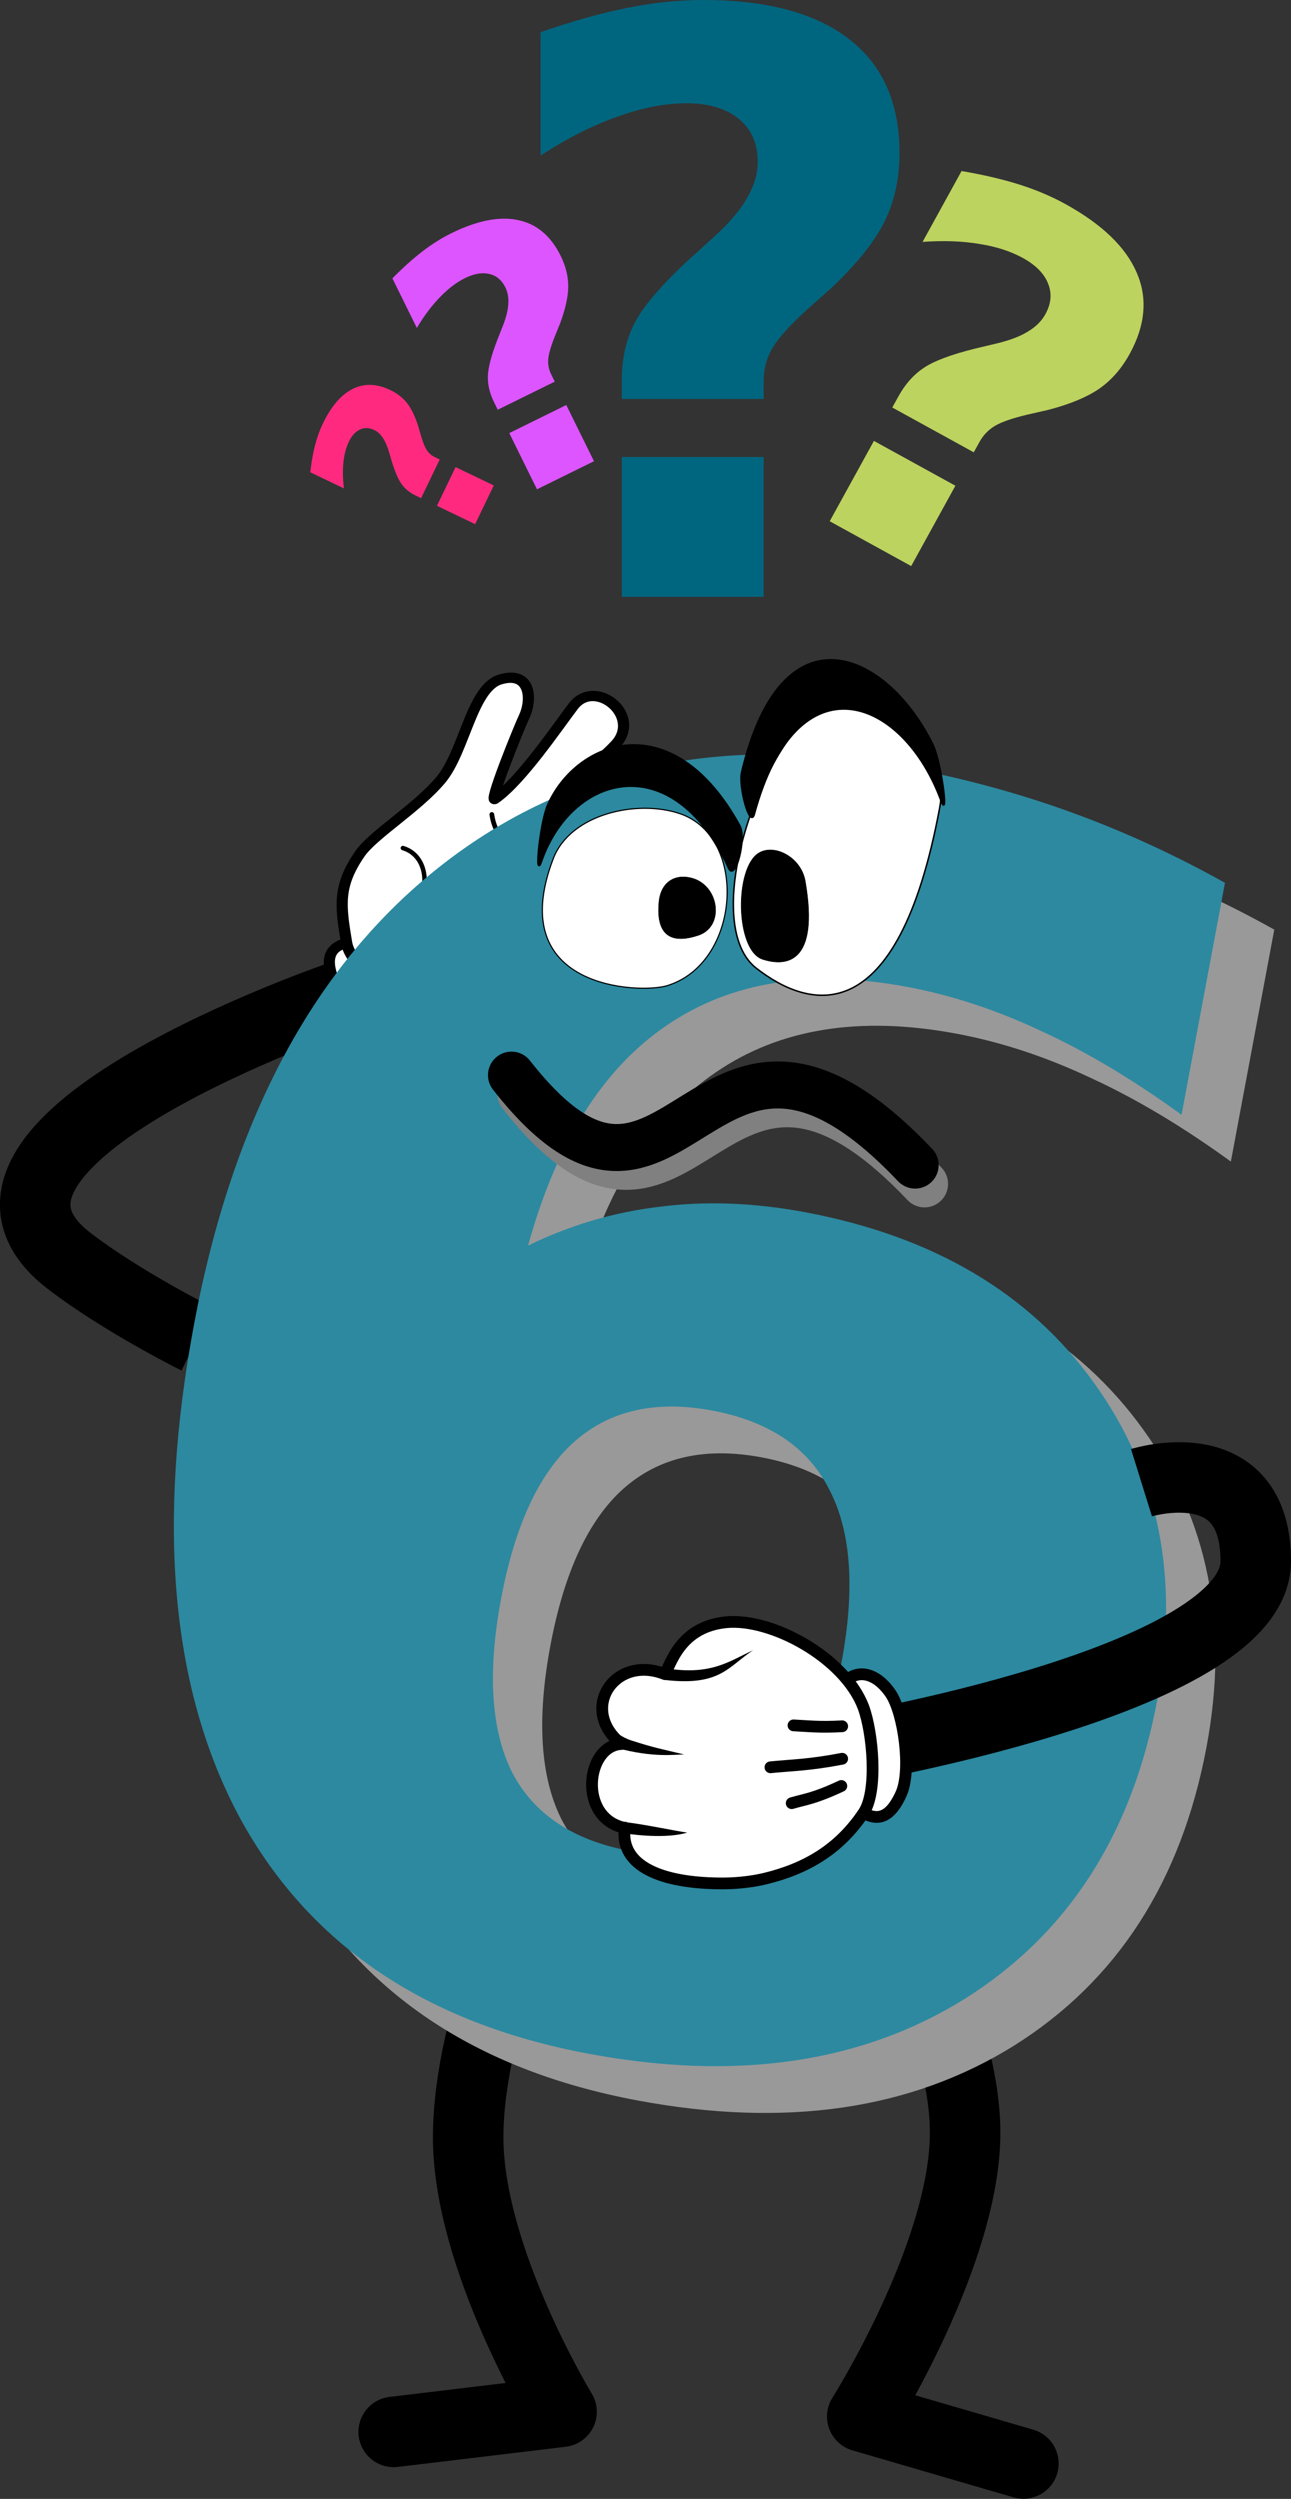 <?xml version="1.0" encoding="UTF-8" standalone="no"?>
<!-- Created with Inkscape (http://www.inkscape.org/) -->

<svg
   xmlns:dc="http://purl.org/dc/elements/1.1/"
   xmlns:cc="http://creativecommons.org/ns#"
   xmlns:rdf="http://www.w3.org/1999/02/22-rdf-syntax-ns#"
   xmlns:svg="http://www.w3.org/2000/svg"
   xmlns="http://www.w3.org/2000/svg"
   xmlns:sodipodi="http://sodipodi.sourceforge.net/DTD/sodipodi-0.dtd"
   xmlns:inkscape="http://www.inkscape.org/namespaces/inkscape"
   width="549.348"
   height="1063.498"
   id="svg31171"
   version="1.1"
   inkscape:version="0.91 r"
   sodipodi:docname="confused-6.svg">
  <rect width="100%" height="100%" fill="#333333" stroke="none"/>
  <title
     id="title3378">Confused Blue 6</title>
  <defs
     id="defs31173" />
  <sodipodi:namedview
     id="base"
     pagecolor="#ffffff"
     bordercolor="#666666"
     borderopacity="1.0"
     inkscape:pageopacity="0.0"
     inkscape:pageshadow="2"
     inkscape:zoom="0.24748737"
     inkscape:cx="657.31669"
     inkscape:cy="902.28729"
     inkscape:document-units="px"
     inkscape:current-layer="layer1"
     showgrid="false"
     inkscape:window-width="959"
     inkscape:window-height="744"
     inkscape:window-x="65"
     inkscape:window-y="24"
     inkscape:window-maximized="1"
     fit-margin-top="0"
     fit-margin-left="0"
     fit-margin-right="0"
     fit-margin-bottom="0" />
  <g
     inkscape:label="Layer 1"
     inkscape:groupmode="layer"
     id="layer1"
     transform="translate(-454.441,-321.512)">
    <g
       id="g4612">
      <path
         sodipodi:nodetypes="cscc"
         inkscape:connector-curvature="0"
         id="path32461"
         d="m 685.316,1115.346 c 0,0 -31.656,64.164 -31.656,115.786 0,51.622 39.737,116.796 39.737,116.796 l -71.429,8.571"
         style="fill:none;stroke:#000000;stroke-width:30;stroke-linecap:round;stroke-linejoin:round;stroke-miterlimit:4;stroke-dasharray:none;stroke-opacity:1" />
      <path
         style="fill:none;stroke:#000000;stroke-width:30;stroke-linecap:round;stroke-linejoin:round;stroke-miterlimit:4;stroke-dasharray:none;stroke-opacity:1"
         d="m 821.345,1104.235 c 0,0 43.778,73.255 43.778,124.877 0,51.622 -43.778,120.837 -43.778,120.837 l 68.571,20"
         id="path32463"
         inkscape:connector-curvature="0"
         sodipodi:nodetypes="cscc" />
      <g
         id="text32465"
         style="font-style:normal;font-variant:normal;font-weight:normal;font-stretch:normal;font-size:206.993px;line-height:125%;font-family:TakaoExGothic;-inkscape-font-specification:TakaoExGothic;letter-spacing:0px;word-spacing:0px;fill:#999999;fill-opacity:1;stroke:none"
         transform="matrix(0.983,0.184,-0.184,0.983,0,0)">
        <path
           id="path4610"
           style="font-style:normal;font-variant:normal;font-weight:bold;font-stretch:normal;font-size:745.174px;font-family:Webdings;-inkscape-font-specification:'Webdings Bold';fill:#999999"
           d="m 938.331,782.371 q -36.749,0 -55.306,24.014 -18.193,23.651 -18.193,71.316 0,47.665 18.193,71.679 18.557,23.651 55.306,23.651 37.113,0 55.306,-23.651 18.557,-24.014 18.557,-71.679 0,-47.665 -18.557,-71.316 -18.193,-24.014 -55.306,-24.014 z m 173.195,-260.884 0,100.424 q -34.566,-16.373 -65.13,-24.014 -30.564,-8.005 -59.672,-8.005 -62.583,0 -97.513,34.93 -34.93,34.566 -40.752,102.971 24.014,-17.829 52.031,-26.561 28.017,-9.096 61.128,-9.096 83.323,0 134.262,48.757 51.303,48.757 51.303,127.713 0,87.325 -57.125,140.084 -57.125,52.395 -153.183,52.395 -105.882,0 -164.098,-71.315 -57.853,-71.679 -57.853,-203.031 0,-134.626 67.677,-211.4 68.041,-77.137 186.294,-77.137 37.477,0 72.771,5.822 35.294,5.822 69.86,17.465 z"
           inkscape:connector-curvature="0" />
      </g>
      <g
         id="g32519"
         transform="matrix(0.897,0.443,-0.443,0.897,2064.499,1391.564)">
        <g
           transform="matrix(-0.86,-0.224,-0.311,0.882,-1376.455,-1680.685)"
           id="g32521"
           inkscape:transform-center-x="-41.671715"
           inkscape:transform-center-y="-5.8628589">
          <g
             transform="matrix(1.231,0,0,1.231,-513.75,545.62)"
             id="g32523">
            <path
               d="m 89.471,1065.9 c 3.727,6.126 -0.484,10.049 -6.16,12.947 -8.03,4.099 -27.898,2.102 -34.7,-2.014 -6.243,-3.777 -9.013,-9.35 -6.04,-14.184"
               inkscape:connector-curvature="0"
               style="fill:#ffffff;stroke:#000000;stroke-width:4.061;stroke-linecap:round;stroke-linejoin:round"
               sodipodi:nodetypes="cssc"
               id="path32525" />
            <path
               d="m -3.604,1025.6 c -2.403,14.02 9.817,12.99 25.017,15.798 5.902,1.091 17.507,20.951 31.305,25.697 8.977,3.088 29.326,3.846 36.494,-1.431 12.273,-9.037 18.347,-13.792 21.333,-28.175 1.791,-8.625 -2.866,-26.892 -1.371,-40.535 1.496,-13.642 17.209,-33.179 11.846,-42.47 -5.734,-9.933 -14.304,-2.354 -16.994,4.811 -1.303,3.47 -14.953,34.294 -15.027,29.635 -1.92,-11.596 3.259,-35.594 4.641,-44.667 2.041,-13.4 -21.322,-14.136 -22.187,0.349 -0.57,9.549 2.73,27.171 -3.552,45.898 -9.597,-22.814 -4.571,-29.299 -7.318,-39.977 -2.747,-10.679 -23.893,-7.144 -19.703,13.308 2.558,12.486 7.909,35.448 -3.112,60.463 -9.425,-7.859 -29.16,-22.888 -41.372,1.294 z"
               inkscape:connector-curvature="0"
               style="fill:#ffffff;stroke:#000000;stroke-width:4.061;stroke-linecap:round;stroke-linejoin:round"
               sodipodi:nodetypes="csssszsscssczscsc"
               id="path32527" />
          </g>
        </g>
        <path
           sodipodi:nodetypes="cc"
           d="m -1575.97,33.546 c 2.084,-14.158 14.886,-19.912 26.276,-18.785"
           id="path32529"
           inkscape:connector-curvature="0"
           style="fill:none;stroke:#000000;stroke-width:3;stroke-linecap:round;stroke-linejoin:round;stroke-miterlimit:4;stroke-dasharray:none" />
        <path
           style="fill:none;stroke:#000000;stroke-width:1.907;stroke-linecap:round;stroke-linejoin:round;stroke-miterlimit:4;stroke-dasharray:none"
           inkscape:connector-curvature="0"
           id="path32531"
           d="m -1603.218,1.22 c 9.465,-1.665 17.209,7.702 16.49,19.604"
           sodipodi:nodetypes="cc" />
        <path
           inkscape:transform-center-y="6.2465825"
           inkscape:transform-center-x="-1.9977602"
           sodipodi:nodetypes="cc"
           d="m -1575.63,-28.348 c 5.128,7.421 12.669,10.772 25.341,7.194"
           id="path32533"
           inkscape:connector-curvature="0"
           style="fill:none;stroke:#000000;stroke-width:2;stroke-linecap:round;stroke-linejoin:round;stroke-miterlimit:4;stroke-dasharray:none" />
      </g>
      <path
         style="fill:none;stroke:#000000;stroke-width:30;stroke-linecap:butt;stroke-linejoin:miter;stroke-miterlimit:4;stroke-dasharray:none;stroke-opacity:1"
         d="m 538.346,891.375 c 0,0 -31.985,-15.924 -54.554,-33.29 -65.885,-50.694 116.104,-112.828 116.104,-112.828"
         id="path32487"
         inkscape:connector-curvature="0"
         sodipodi:nodetypes="csc" />
      <g
         id="text32469"
         style="font-style:normal;font-variant:normal;font-weight:normal;font-stretch:normal;font-size:206.993px;line-height:125%;font-family:TakaoExGothic;-inkscape-font-specification:TakaoExGothic;letter-spacing:0px;word-spacing:0px;fill:#2c89a0;fill-opacity:1;stroke:none"
         transform="matrix(0.983,0.184,-0.184,0.983,0,0)">
        <path
           id="path4607"
           style="font-style:normal;font-variant:normal;font-weight:bold;font-stretch:normal;font-size:745.174px;font-family:Webdings;-inkscape-font-specification:'Webdings Bold';fill:#2c89a0"
           d="m 914.045,766.657 q -36.749,0 -55.306,24.014 -18.193,23.651 -18.193,71.316 0,47.665 18.193,71.679 18.557,23.651 55.306,23.651 37.113,0 55.306,-23.651 18.557,-24.014 18.557,-71.679 0,-47.665 -18.557,-71.316 -18.193,-24.014 -55.306,-24.014 z m 173.195,-260.884 0,100.424 q -34.566,-16.373 -65.13,-24.014 -30.564,-8.005 -59.672,-8.005 -62.583,0 -97.513,34.93 -34.93,34.566 -40.752,102.971 24.014,-17.829 52.031,-26.561 28.017,-9.096 61.128,-9.096 83.323,0 134.262,48.757 51.303,48.757 51.303,127.713 0,87.325 -57.125,140.084 -57.125,52.395 -153.183,52.395 -105.882,0 -164.098,-71.316 -57.853,-71.679 -57.853,-203.031 0,-134.626 67.677,-211.4 68.041,-77.137 186.294,-77.137 37.477,0 72.771,5.822 35.294,5.822 69.86,17.465 z"
           inkscape:connector-curvature="0" />
      </g>
      <g
         transform="translate(1755.476,742.38)"
         id="g32634">
        <path
           style="fill:#ffffff;stroke:#000000;stroke-width:0.488px;stroke-linecap:butt;stroke-linejoin:miter;stroke-opacity:1"
           d="m -1065.625,-55.4 c -21.274,55.719 36.986,57.476 48.35,54.056 31.357,-9.437 34.781,-63.017 5.814,-73.148 -18.092,-6.328 -46.819,-0.148 -54.165,19.092 z"
           id="path32475"
           inkscape:connector-curvature="0"
           sodipodi:nodetypes="ssss" />
        <path
           sodipodi:nodetypes="ssss"
           inkscape:connector-curvature="0"
           id="path32477"
           d="m -1020.634,-37.034 c -1.555,16.344 7.344,17.343 16.737,14.236 11.181,-3.699 9.03,-20.807 -2.318,-24.235 -7.088,-2.141 -13.577,1.148 -14.419,9.999 z"
           style="fill:#000000;stroke:#000000;stroke-width:0.197px;stroke-linecap:butt;stroke-linejoin:miter;stroke-opacity:1" />
      </g>
      <g
         id="g32479"
         transform="matrix(-0.624,-0.117,-0.117,0.624,648.658,393.891)">
        <path
           sodipodi:nodetypes="ssss"
           inkscape:connector-curvature="0"
           id="path32481"
           d="m -397.143,360.934 c 0,154.286 61.743,148.331 101.183,127.794 46.949,-24.446 22.806,-175.306 -26.898,-193.508 -31.044,-11.369 -74.286,21.247 -74.286,65.714 z"
           style="fill:#ffffff;stroke:#000000;stroke-width:1px;stroke-linecap:butt;stroke-linejoin:miter;stroke-opacity:1" />
        <path
           style="fill:#000000;stroke:#000000;stroke-width:0.366px;stroke-linecap:butt;stroke-linejoin:miter;stroke-opacity:1"
           d="m -317.647,425.46 c -19.685,52.882 2.237,58.719 18.376,56.712 19.211,-2.389 30.184,-57.177 15.47,-69.758 -9.19,-7.858 -28.173,-2.196 -33.846,13.046 z"
           id="path32483"
           inkscape:connector-curvature="0"
           sodipodi:nodetypes="ssss" />
      </g>
      <path
         sodipodi:nodetypes="csc"
         inkscape:connector-curvature="0"
         id="path32485"
         d="m 940.163,952.523 c 0,0 48.673,-15.149 48.626,33.46 -0.05,51.327 -178.173,80.769 -178.173,80.769"
         style="fill:none;stroke:#000000;stroke-width:30;stroke-linecap:butt;stroke-linejoin:miter;stroke-miterlimit:4;stroke-dasharray:none;stroke-opacity:1" />
      <path
         sodipodi:nodetypes="sssss"
         inkscape:connector-curvature="0"
         id="path32489"
         d="m 855.106,662.494 c -16.35,-44.851 -61.699,-61.799 -79.836,5.526 -1.61,5.977 -6.515,-11.839 -5.083,-17.862 17.063,-71.81 61.555,-51.193 81.02,-11.804 3.611,7.308 6.691,31.799 3.899,24.14 z"
         style="fill:#000000;stroke:#000000;stroke-width:1px;stroke-linecap:butt;stroke-linejoin:miter;stroke-opacity:1" />
      <path
         style="fill:#000000;stroke:#000000;stroke-width:1px;stroke-linecap:butt;stroke-linejoin:miter;stroke-opacity:1"
         d="m 684.651,688.251 c 12.879,-37.395 56.079,-49.448 79.981,2.713 2.579,5.628 7.436,-12.606 4.452,-18.03 -28.477,-51.752 -69.093,-36.398 -81.385,-8.946 -3.331,7.439 -5.702,31.969 -3.047,24.263 z"
         id="path32491"
         inkscape:connector-curvature="0"
         sodipodi:nodetypes="sssss" />
      <g
         transform="translate(1737.619,738.094)"
         id="g32628">
        <path
           style="fill:none;stroke:#808080;stroke-width:20;stroke-linecap:round;stroke-linejoin:round;stroke-miterlimit:4;stroke-dasharray:none;stroke-opacity:1"
           d="m -1061.531,48.977 c 71.372,91.12 79.988,-58.508 171.765,38.286"
           id="path32626"
           inkscape:connector-curvature="0"
           sodipodi:nodetypes="cc" />
        <path
           sodipodi:nodetypes="cc"
           inkscape:connector-curvature="0"
           id="path32497"
           d="m -1065.531,40.977 c 71.372,91.12 79.988,-58.508 171.765,38.286"
           style="fill:none;stroke:#000000;stroke-width:20;stroke-linecap:round;stroke-linejoin:round;stroke-miterlimit:4;stroke-dasharray:none;stroke-opacity:1" />
      </g>
      <g
         id="text32592"
         style="font-style:normal;font-variant:normal;font-weight:normal;font-stretch:normal;font-size:342.232px;line-height:125%;font-family:TakaoExGothic;-inkscape-font-specification:TakaoExGothic;letter-spacing:0px;word-spacing:0px;fill:#006680;fill-opacity:1;stroke:none">
        <path
           id="path4604"
           style="font-style:normal;font-variant:normal;font-weight:bold;font-stretch:normal;font-family:Webdings;-inkscape-font-specification:'Webdings Bold';fill:#006680"
           d="m 779.379,491.291 -60.325,0 0,-8.188 q 0,-13.703 5.514,-24.23 5.514,-10.695 23.228,-27.071 l 10.695,-9.692 q 9.525,-8.689 13.87,-16.376 4.512,-7.687 4.512,-15.374 0,-11.697 -8.021,-18.215 -8.021,-6.684 -22.392,-6.684 -13.536,0 -29.243,5.682 -15.708,5.514 -32.753,16.543 l 0,-52.471 q 20.22,-7.018 36.93,-10.361 16.711,-3.342 32.251,-3.342 40.774,0 62.163,16.711 21.39,16.543 21.39,48.461 0,16.376 -6.517,29.411 -6.517,12.867 -22.225,27.74 l -10.695,9.525 q -11.363,10.361 -14.872,16.711 -3.509,6.183 -3.509,13.703 l 0,7.52 z m -60.325,24.732 60.325,0 0,59.49 -60.325,0 0,-59.49 z"
           inkscape:connector-curvature="0" />
      </g>
      <g
         id="text32596"
         style="font-style:normal;font-variant:normal;font-weight:normal;font-stretch:normal;font-size:224.533px;line-height:125%;font-family:TakaoExGothic;-inkscape-font-specification:TakaoExGothic;letter-spacing:0px;word-spacing:0px;fill:#bcd35f;fill-opacity:1;stroke:none"
         transform="matrix(0.876,0.482,-0.482,0.876,0,0)">
        <path
           id="path4601"
           style="font-style:normal;font-variant:normal;font-weight:bold;font-stretch:normal;font-family:Webdings;-inkscape-font-specification:'Webdings Bold';fill:#bcd35f"
           d="m 1009.132,31.527 -39.578,0 0,-5.372 q 0,-8.99 3.618,-15.897 3.618,-7.017 15.239,-17.761 l 7.017,-6.359 q 6.249,-5.701 9.1,-10.744 2.96,-5.043 2.96,-10.086 0,-7.674 -5.263,-11.95 -5.263,-4.385 -14.691,-4.385 -8.88,0 -19.186,3.728 -10.306,3.618 -21.489,10.854 l 0,-34.425 q 13.266,-4.605 24.229,-6.797 10.964,-2.193 21.16,-2.193 26.751,0 40.784,10.964 14.033,10.854 14.033,31.794 0,10.744 -4.276,19.296 -4.276,8.442 -14.582,18.199 l -7.017,6.249 q -7.455,6.797 -9.758,10.964 -2.302,4.057 -2.302,8.99 l 0,4.934 z m -39.578,16.226 39.578,0 0,39.03 -39.578,0 0,-39.03 z"
           inkscape:connector-curvature="0" />
      </g>
      <g
         id="text32600"
         style="font-style:normal;font-variant:normal;font-weight:normal;font-stretch:normal;font-size:153.415px;line-height:125%;font-family:TakaoExGothic;-inkscape-font-specification:TakaoExGothic;letter-spacing:0px;word-spacing:0px;fill:#dd55ff;fill-opacity:1;stroke:none"
         transform="matrix(0.897,-0.442,0.442,0.897,0,0)">
        <path
           id="path4598"
           style="font-style:normal;font-variant:normal;font-weight:bold;font-stretch:normal;font-family:Webdings;-inkscape-font-specification:'Webdings Bold';fill:#dd55ff"
           d="m 405.497,739.31 -27.042,0 0,-3.671 q 0,-6.143 2.472,-10.862 2.472,-4.794 10.412,-12.135 l 4.794,-4.345 q 4.27,-3.895 6.218,-7.341 2.023,-3.446 2.023,-6.892 0,-5.244 -3.596,-8.165 -3.596,-2.996 -10.038,-2.996 -6.068,0 -13.109,2.547 -7.042,2.472 -14.682,7.416 l 0,-23.522 q 9.064,-3.146 16.555,-4.644 7.491,-1.498 14.458,-1.498 18.278,0 27.866,7.491 9.588,7.416 9.588,21.724 0,7.341 -2.921,13.184 -2.921,5.768 -9.963,12.435 l -4.794,4.27 q -5.094,4.644 -6.667,7.491 -1.573,2.772 -1.573,6.143 l 0,3.371 z m -27.042,11.087 27.042,0 0,26.668 -27.042,0 0,-26.668 z"
           inkscape:connector-curvature="0" />
      </g>
      <g
         id="text32604"
         style="font-style:normal;font-variant:normal;font-weight:normal;font-stretch:normal;font-size:103.713px;line-height:125%;font-family:TakaoExGothic;-inkscape-font-specification:TakaoExGothic;letter-spacing:0px;word-spacing:0px;fill:#ff2a7f;fill-opacity:1;stroke:none"
         transform="matrix(0.433,-0.901,0.901,0.433,0,0)">
        <path
           id="path4595"
           style="font-style:normal;font-variant:normal;font-weight:bold;font-stretch:normal;font-family:Webdings;-inkscape-font-specification:'Webdings Bold';fill:#ff2a7f"
           d="m -188.212,802.489 -18.282,0 0,-2.481 q 0,-4.153 1.671,-7.343 1.671,-3.241 7.039,-8.204 l 3.241,-2.937 q 2.887,-2.633 4.203,-4.963 1.367,-2.329 1.367,-4.659 0,-3.545 -2.431,-5.52 -2.431,-2.026 -6.786,-2.026 -4.102,0 -8.862,1.722 -4.76,1.671 -9.926,5.013 l 0,-15.901 q 6.128,-2.127 11.192,-3.14 5.064,-1.013 9.774,-1.013 12.356,0 18.839,5.064 6.482,5.013 6.482,14.686 0,4.963 -1.975,8.913 -1.975,3.899 -6.735,8.406 l -3.241,2.887 q -3.444,3.14 -4.507,5.064 -1.063,1.874 -1.063,4.153 l 0,2.279 z m -18.282,7.495 18.282,0 0,18.028 -18.282,0 0,-18.028 z"
           inkscape:connector-curvature="0" />
      </g>
      <g
         id="g32608"
         transform="matrix(0.054,1.23,1.23,-0.054,-493.562,1040.781)"
         label="Layer 1">
        <path
           style="fill:#ffffff;stroke:#000000;stroke-width:4.061;stroke-linecap:round;stroke-linejoin:round"
           inkscape:connector-curvature="0"
           id="path32610"
           d="m 89.471,1065.9 c 3.727,6.1 -0.484,10 -6.16,12.9 -8.03,4.1 -27.898,2.1 -34.7,-2 -6.243,-3.8 -9.013,-9.3 -6.041,-14.2" />
        <path
           sodipodi:nodetypes="ccccccccc"
           style="fill:#ffffff;stroke:#000000;stroke-width:4.061;stroke-linecap:round;stroke-linejoin:round"
           inkscape:connector-curvature="0"
           id="path32612"
           d="m 21.354,1021 c -0.857,15.7 13.893,40.3 31.364,46.1 9.022,2.9 29.326,3.8 36.494,-1.5 12.278,-9 18.478,-20.7 21.288,-35.1 0.99,-5.1 1.24,-10.9 0.95,-15.7 -1.024,-19.615 -7.218,-34.207 -20.606,-31.93 -4.089,-16.074 -28.906,-12.222 -29.025,0.06 -12.665,-14.242 -31.088,-0.957 -23.514,16.06 -2.806,2.21 -16.056,5.71 -16.951,22.01 z" />
        <path
           style="fill:#000000;stroke-width:5.781"
           inkscape:connector-curvature="0"
           id="path32614"
           d="m 63.149,981.407 c 3.929,12.412 3.106,19.678 3.233,23.104 -2.27,-7.878 -2.635,-9.935 -5.668,-18.124 -0.518,-1.393 -1.346,-2.925 -2.65,-4.626 l 5.085,-0.354 z" />
        <path
           style="fill:#000000;stroke-width:5.781"
           inkscape:connector-curvature="0"
           id="path32616"
           d="m 92.465,981.319 c 1.511,7.49 2.521,16.87 0.951,23.069 -0.771,-4.131 -3.395,-14.25 -4.43,-20.493 0.041,-0.062 -1.651,-1.769 3.479,-2.577 z"
           sodipodi:nodetypes="cccc" />
        <path
           style="fill:none;stroke:#000000;stroke-width:4.061;stroke-linecap:round;stroke-linejoin:round"
           inkscape:connector-curvature="0"
           id="path32618"
           d="m 79.642,1058.3 c 4.036,-9.7 3.976,-12.5 5.195,-17.4" />
        <path
           style="fill:none;stroke:#000000;stroke-width:4.061;stroke-linecap:round;stroke-linejoin:round"
           inkscape:connector-curvature="0"
           id="path32620"
           d="m 70.26,1059 c 1.693,-11.5 1.425,-17.2 1.856,-24.9" />
        <path
           style="fill:none;stroke:#000000;stroke-width:4.061;stroke-linecap:round;stroke-linejoin:round"
           inkscape:connector-curvature="0"
           id="path32622"
           d="m 59.041,1059.5 c 0.098,-8 -0.598,-11.8 -1.048,-16.8" />
        <path
           style="fill:#000000;stroke-width:5.781"
           inkscape:connector-curvature="0"
           id="path32624"
           d="m 36.025,998.02 c 3.892,16.78 -1.201,23.38 -4.587,31.88 5.145,-8.8 12.14,-11.8 8.841,-31.41 l -4.254,-0.47 z" />
      </g>
    </g>
  </g>
</svg>
